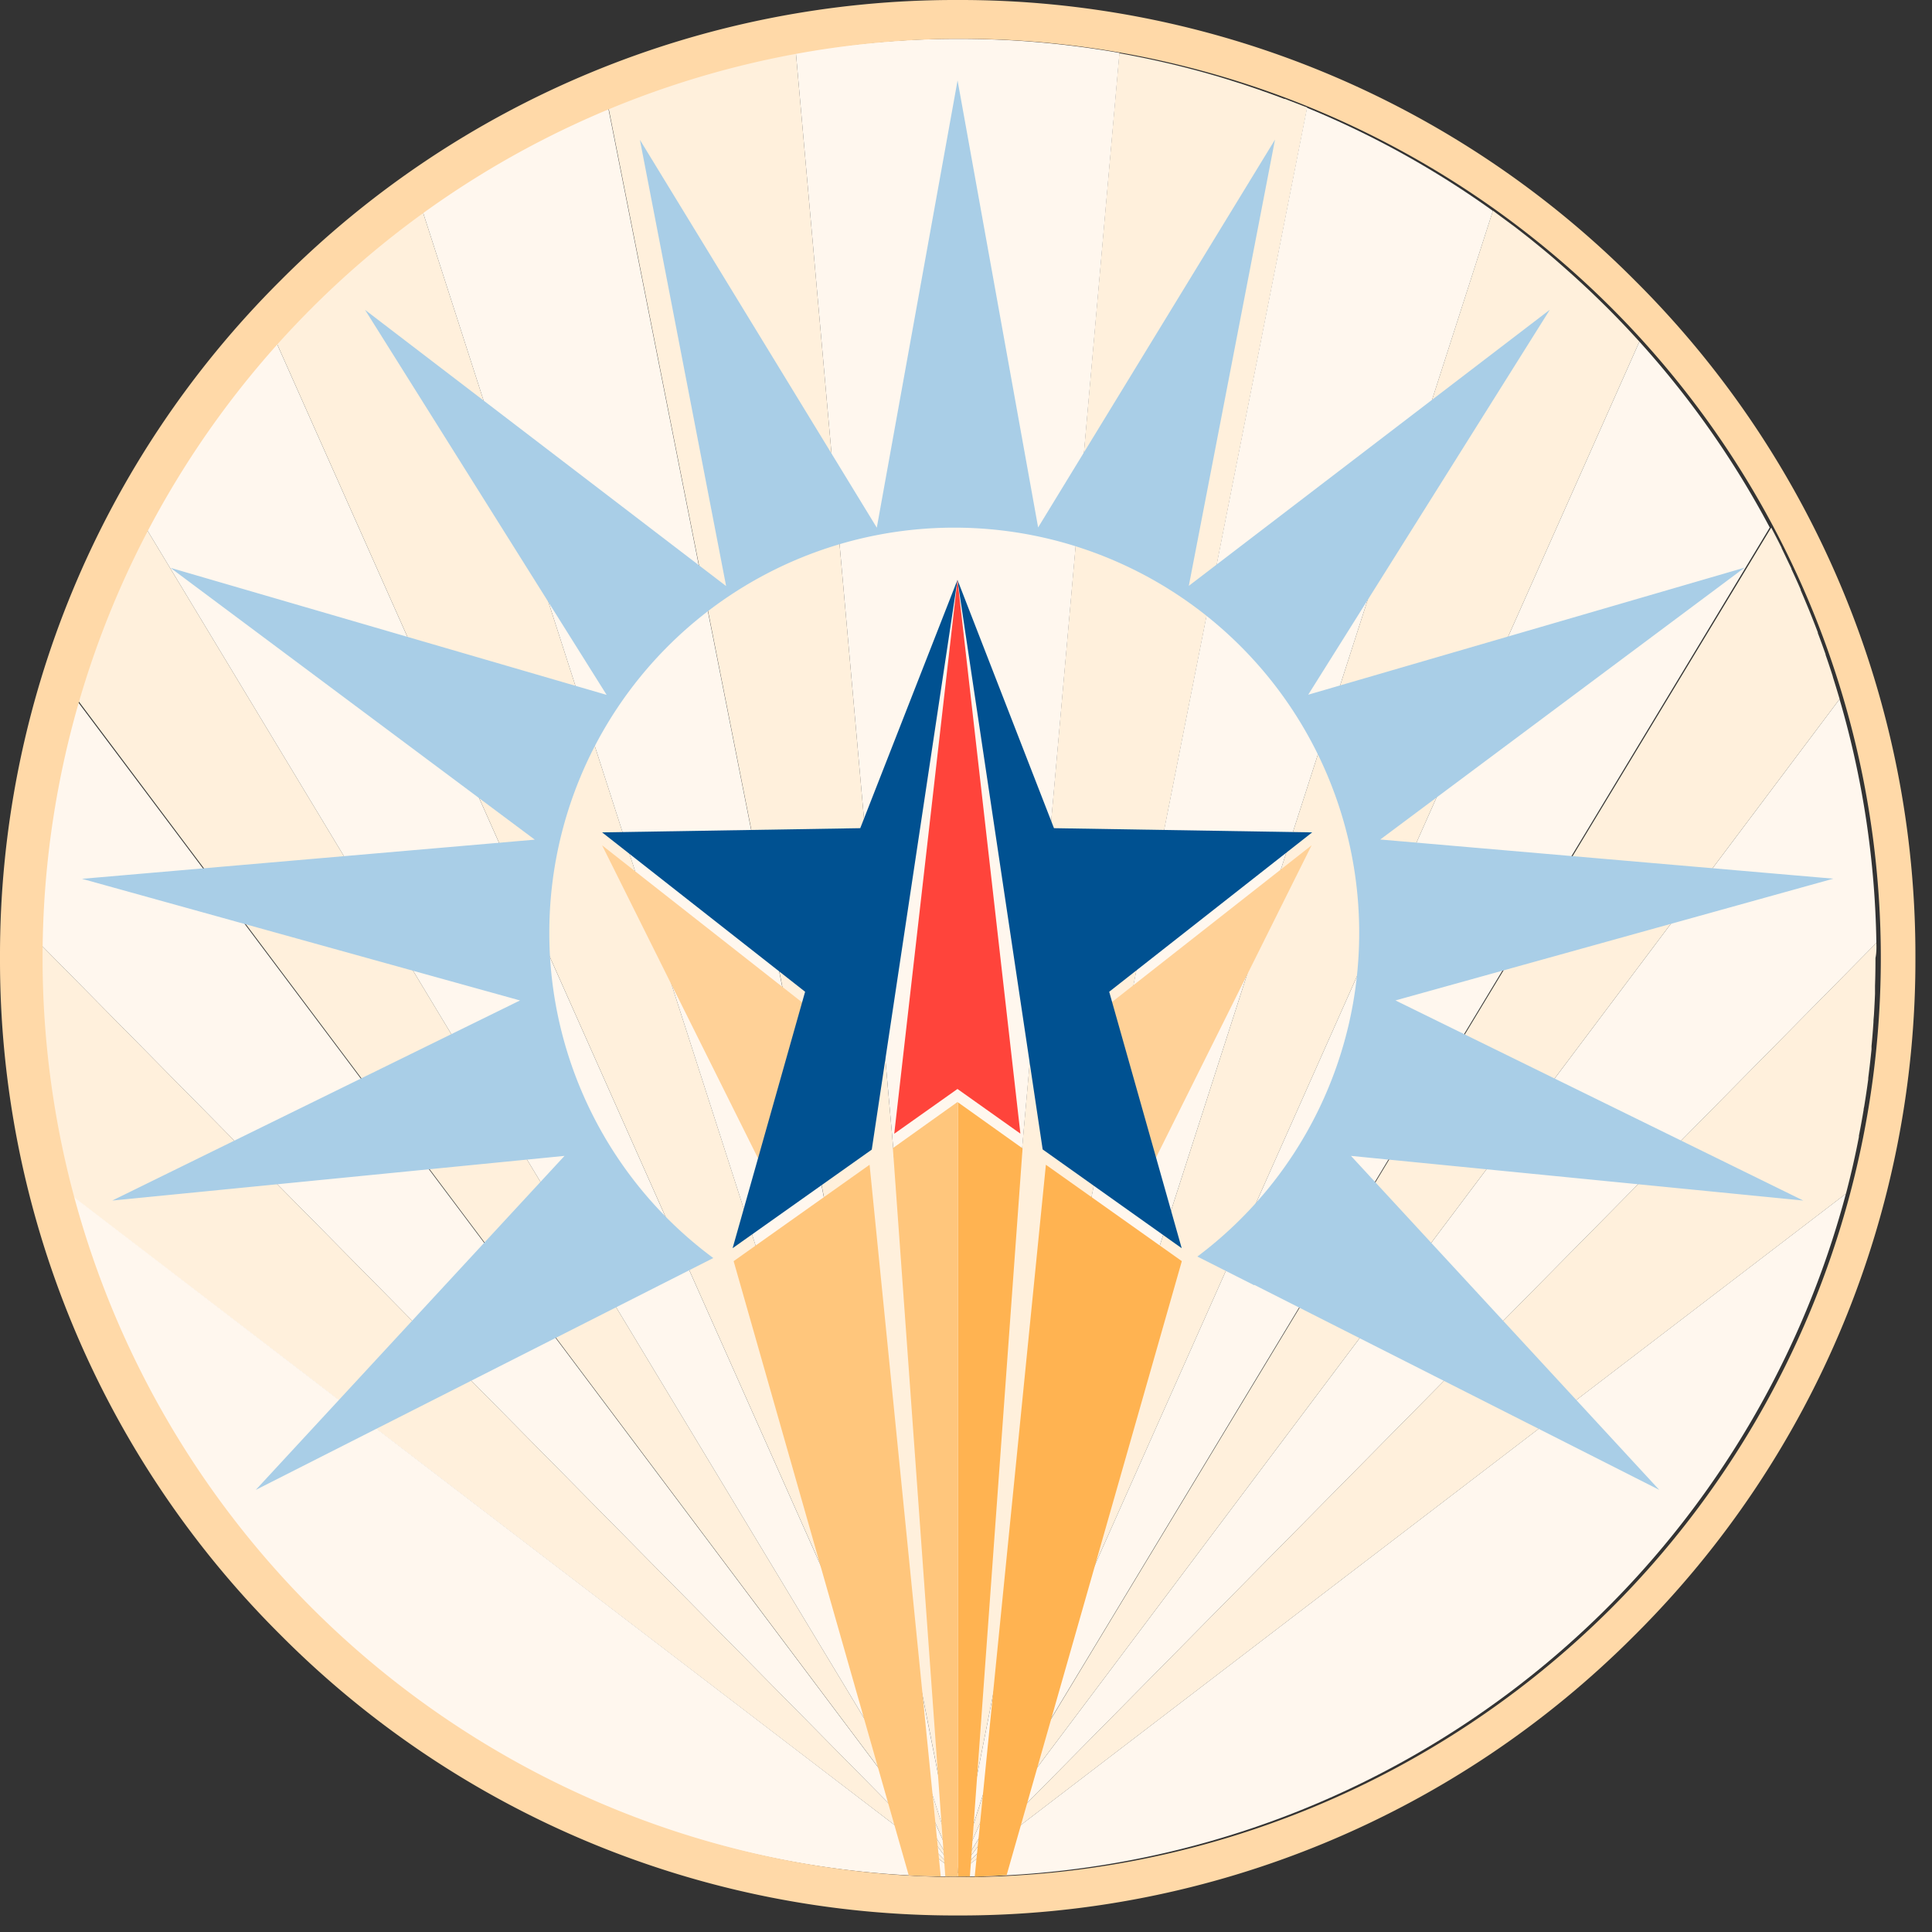<svg width="111" height="111" viewBox="0 0 111 111" fill="none" xmlns="http://www.w3.org/2000/svg"><rect x="0" y="0" width="111" height="111" fill="#333333" stroke="none"/><g clip-path="url(#a)"><path d="M107.804 54.172l-52.78 53.458 51.032-39.048c.283-1.073.531-2.16.744-3.261v-.07c.101-.5.19-1.001.272-1.488 0-.075.026-.15.037-.224.082-.509.16-1.018.227-1.528v-.074c.07-.55.134-1.097.189-1.651v-.183c.045-.457.082-.918.112-1.38 0-.152.022-.304.03-.453.022-.394.044-.785.059-1.179v-.457c.019-.532.026-1.064.026-1.596.063-.297.06-.587.052-.866zM105.302 38.887v-.018c-.134-.42-.272-.833-.417-1.25v-.03c-.145-.408-.29-.814-.446-1.22a.28.28 0 0 0 0-.04 70.07 70.07 0 0 0-.469-1.197l-.018-.045c-.164-.394-.327-.789-.499-1.183v-.037a48.007 48.007 0 0 0-.531-1.175v-.03c-.183-.372-.372-.78-.562-1.168v-.022a53.88 53.88 0 0 0-.599-1.16l-46.738 77.317 50.669-67.466a67.92 67.92 0 0 0-.39-1.276zM73.818 5.679h-.04a45.044 45.044 0 0 0-1.247-.454l-.081-.03c-.402-.14-.807-.275-1.213-.409l-.122-.037c-.394-.126-.792-.25-1.194-.372l-.145-.04c-.398-.116-.8-.227-1.198-.335l-.148-.037c-.42-.112-.845-.216-1.268-.317l-.082-.018a53.012 53.012 0 0 0-2.77-.573L55.022 107.63 75.105 6.174c-.435-.164-.86-.331-1.287-.495z" fill="#FFF0DC"/><path d="M94.19 19.628a53.021 53.021 0 0 0-1.945-2.038l-.022-.022a75.517 75.517 0 0 0-.956-.926l-.153-.142a56.46 56.46 0 0 0-.855-.784l-.197-.175a64.94 64.94 0 0 0-.848-.744l-.2-.17a52.915 52.915 0 0 0-.882-.726l-.182-.149c-.313-.249-.633-.498-.952-.743l-.127-.093c-.372-.276-.744-.547-1.097-.815l-30.75 95.529L94.19 19.628z" fill="#FFF0DC"/><path d="M2.232 55.027v.03c0 .52 0 1.041.026 1.558 0 .16 0 .316.02.476.014.387.033.774.055 1.16 0 .157 0 .313.03.465.03.456.067.91.111 1.361v.201c.052.55.115 1.116.186 1.644v.085c.067.511.141 1.017.223 1.518 0 .078.026.152.037.23.086.498.175.997.272 1.488a.634.634 0 0 0 0 .082c.216 1.097.468 2.182.744 3.257l51.089 39.048L2.244 54.172c-.004.279-.012.569-.012.855z" fill="#FFF0DC"/><path d="M8.364 30.312c-.205.372-.402.77-.595 1.16v.026c-.19.372-.372.774-.562 1.164v.034c-.182.372-.372.777-.532 1.171l-.018.041c-.171.39-.335.785-.498 1.179l-.019.045c-.16.398-.316.795-.469 1.197v.045c-.152.401-.3.807-.442 1.212v.037c-.141.413-.283.826-.417 1.242v.023c-.134.424-.264.848-.39 1.275l50.601 67.467L8.368 30.308l-.004.004zM42.971 3.619l-.093.018c-.42.1-.84.205-1.257.316l-.152.041c-.402.104-.8.216-1.194.331l-.149.045a26.1 26.1 0 0 0-1.194.372l-.122.04c-.406.13-.811.265-1.213.406l-.085.03c-.417.145-.83.297-1.242.453h-.041c-.428.164-.852.331-1.272.506L55.024 107.63 45.727 3.035c-.923.176-1.841.37-2.756.584z" fill="#FFF0DC"/><path d="M23.184 12.92l-.127.1c-.32.241-.635.49-.952.743l-.182.15c-.297.237-.587.479-.877.72l-.205.175a26.15 26.15 0 0 0-.844.744l-.201.179c-.286.256-.573.517-.852.78l-.156.146c-.32.305-.64.61-.952.922l-.026.026a55.827 55.827 0 0 0-1.945 2.038l39.16 87.987-30.752-95.521c-.368.267-.717.539-1.09.81z" fill="#FFF0DC"/><path d="M24.275 12.116l30.747 95.513L34.941 6.173a52.64 52.64 0 0 0-10.666 5.943z" fill="#FFF7EE"/><path d="M8.367 30.308l46.656 77.322-39.166-88.002a52.808 52.808 0 0 0-7.49 10.68zM75.09 6.192L55.023 107.629l30.748-95.513a52.715 52.715 0 0 0-10.68-5.924zM94.19 19.628L55.023 107.63l46.656-77.322a52.786 52.786 0 0 0-7.49-10.68z" fill="#FFF7EE"/><path d="M55.023 2.231c-3.116 0-6.227.272-9.296.815l9.297 104.583L64.32 3.039a53.071 53.071 0 0 0-9.296-.808z" fill="#FFF7EE"/><path d="M105.688 40.17L55.023 107.63l52.781-53.457a52.689 52.689 0 0 0-2.116-14.002zM2.242 54.171l52.781 53.458L4.354 40.163A52.62 52.62 0 0 0 2.242 54.17z" fill="#FFF7EE"/><path d="M3.994 68.582a52.807 52.807 0 0 0 51.03 39.237 52.809 52.809 0 0 0 51.029-39.237l-51.03 39.047L3.994 68.582z" fill="#FFF7EE"/><path d="M55.023 2.231a52.807 52.807 0 1 1 0 105.613 52.807 52.807 0 0 1 0-105.613zm0-2.231a54.666 54.666 0 0 0-38.906 16.117A54.666 54.666 0 0 0 0 55.027a54.666 54.666 0 0 0 16.117 38.906 54.657 54.657 0 0 0 38.906 16.117 54.652 54.652 0 0 0 38.91-16.117 54.668 54.668 0 0 0 16.114-38.906 54.668 54.668 0 0 0-16.114-38.91A54.666 54.666 0 0 0 55.023 0z" fill="#FFD9A8"/><path d="M47.535 58.73L34.594 48.568l9.914 19.9 3.027-9.736zM62.41 58.73l12.945-10.163-9.914 19.9-3.03-9.736z" fill="#FFD197"/><path d="M63.727 56.98l11.662-9.157-14.834-.241-5.545-14.266-5.586 14.266-14.83.241 11.662 9.156-4.165 14.734 7.995-5.664L55.01 33.32l4.894 32.718 7.988 5.675-4.165-14.734z" fill="#005191"/><path d="M55.01 33.316l-3.633 31.822 3.633-2.573 3.615 2.566-3.615-31.815z" fill="#FF443B"/><path d="M57.833 107.737L67.9 72.457l-7.81-5.538L56 107.826c.629-.033 1.242-.055 1.833-.089zM55.723 107.811l3.027-41.832-3.719-2.652v44.488l.692-.004z" fill="#FFB351"/><path d="M55.018 107.815V63.309l-3.72 2.655 3.013 41.848.707.003zM54.05 107.808l-4.09-40.889-7.81 5.538 10.06 35.288c.558.029 1.171.052 1.84.063z" fill="#FFC67C"/><path d="M80.175 57.478l25.157-6.995-26.031-2.25 20.933-15.62-25.072 7.3 13.882-22.119L68.301 33.66 73.254 8.02l-13.61 22.283L55.016 4.62l-4.641 25.697-13.61-22.284 4.953 25.638-20.744-15.868 13.879 22.12-25.058-7.3 20.93 15.618-26.013 2.25 25.165 6.988L6.45 68.976l25.983-2.566L14.694 85.6l26.288-13.322A23.23 23.23 0 0 1 31.56 53.58a23.265 23.265 0 1 1 46.53 0 23.22 23.22 0 0 1-9.297 18.613l3.268 1.651v-.026L95.33 85.599 77.619 66.41l25.988 2.566-23.432-11.498z" fill="#A9CEE7"/></g><defs><clipPath id="a"><path fill="#fff" d="M0 0h110.05v110.05H0z"/></clipPath></defs></svg>